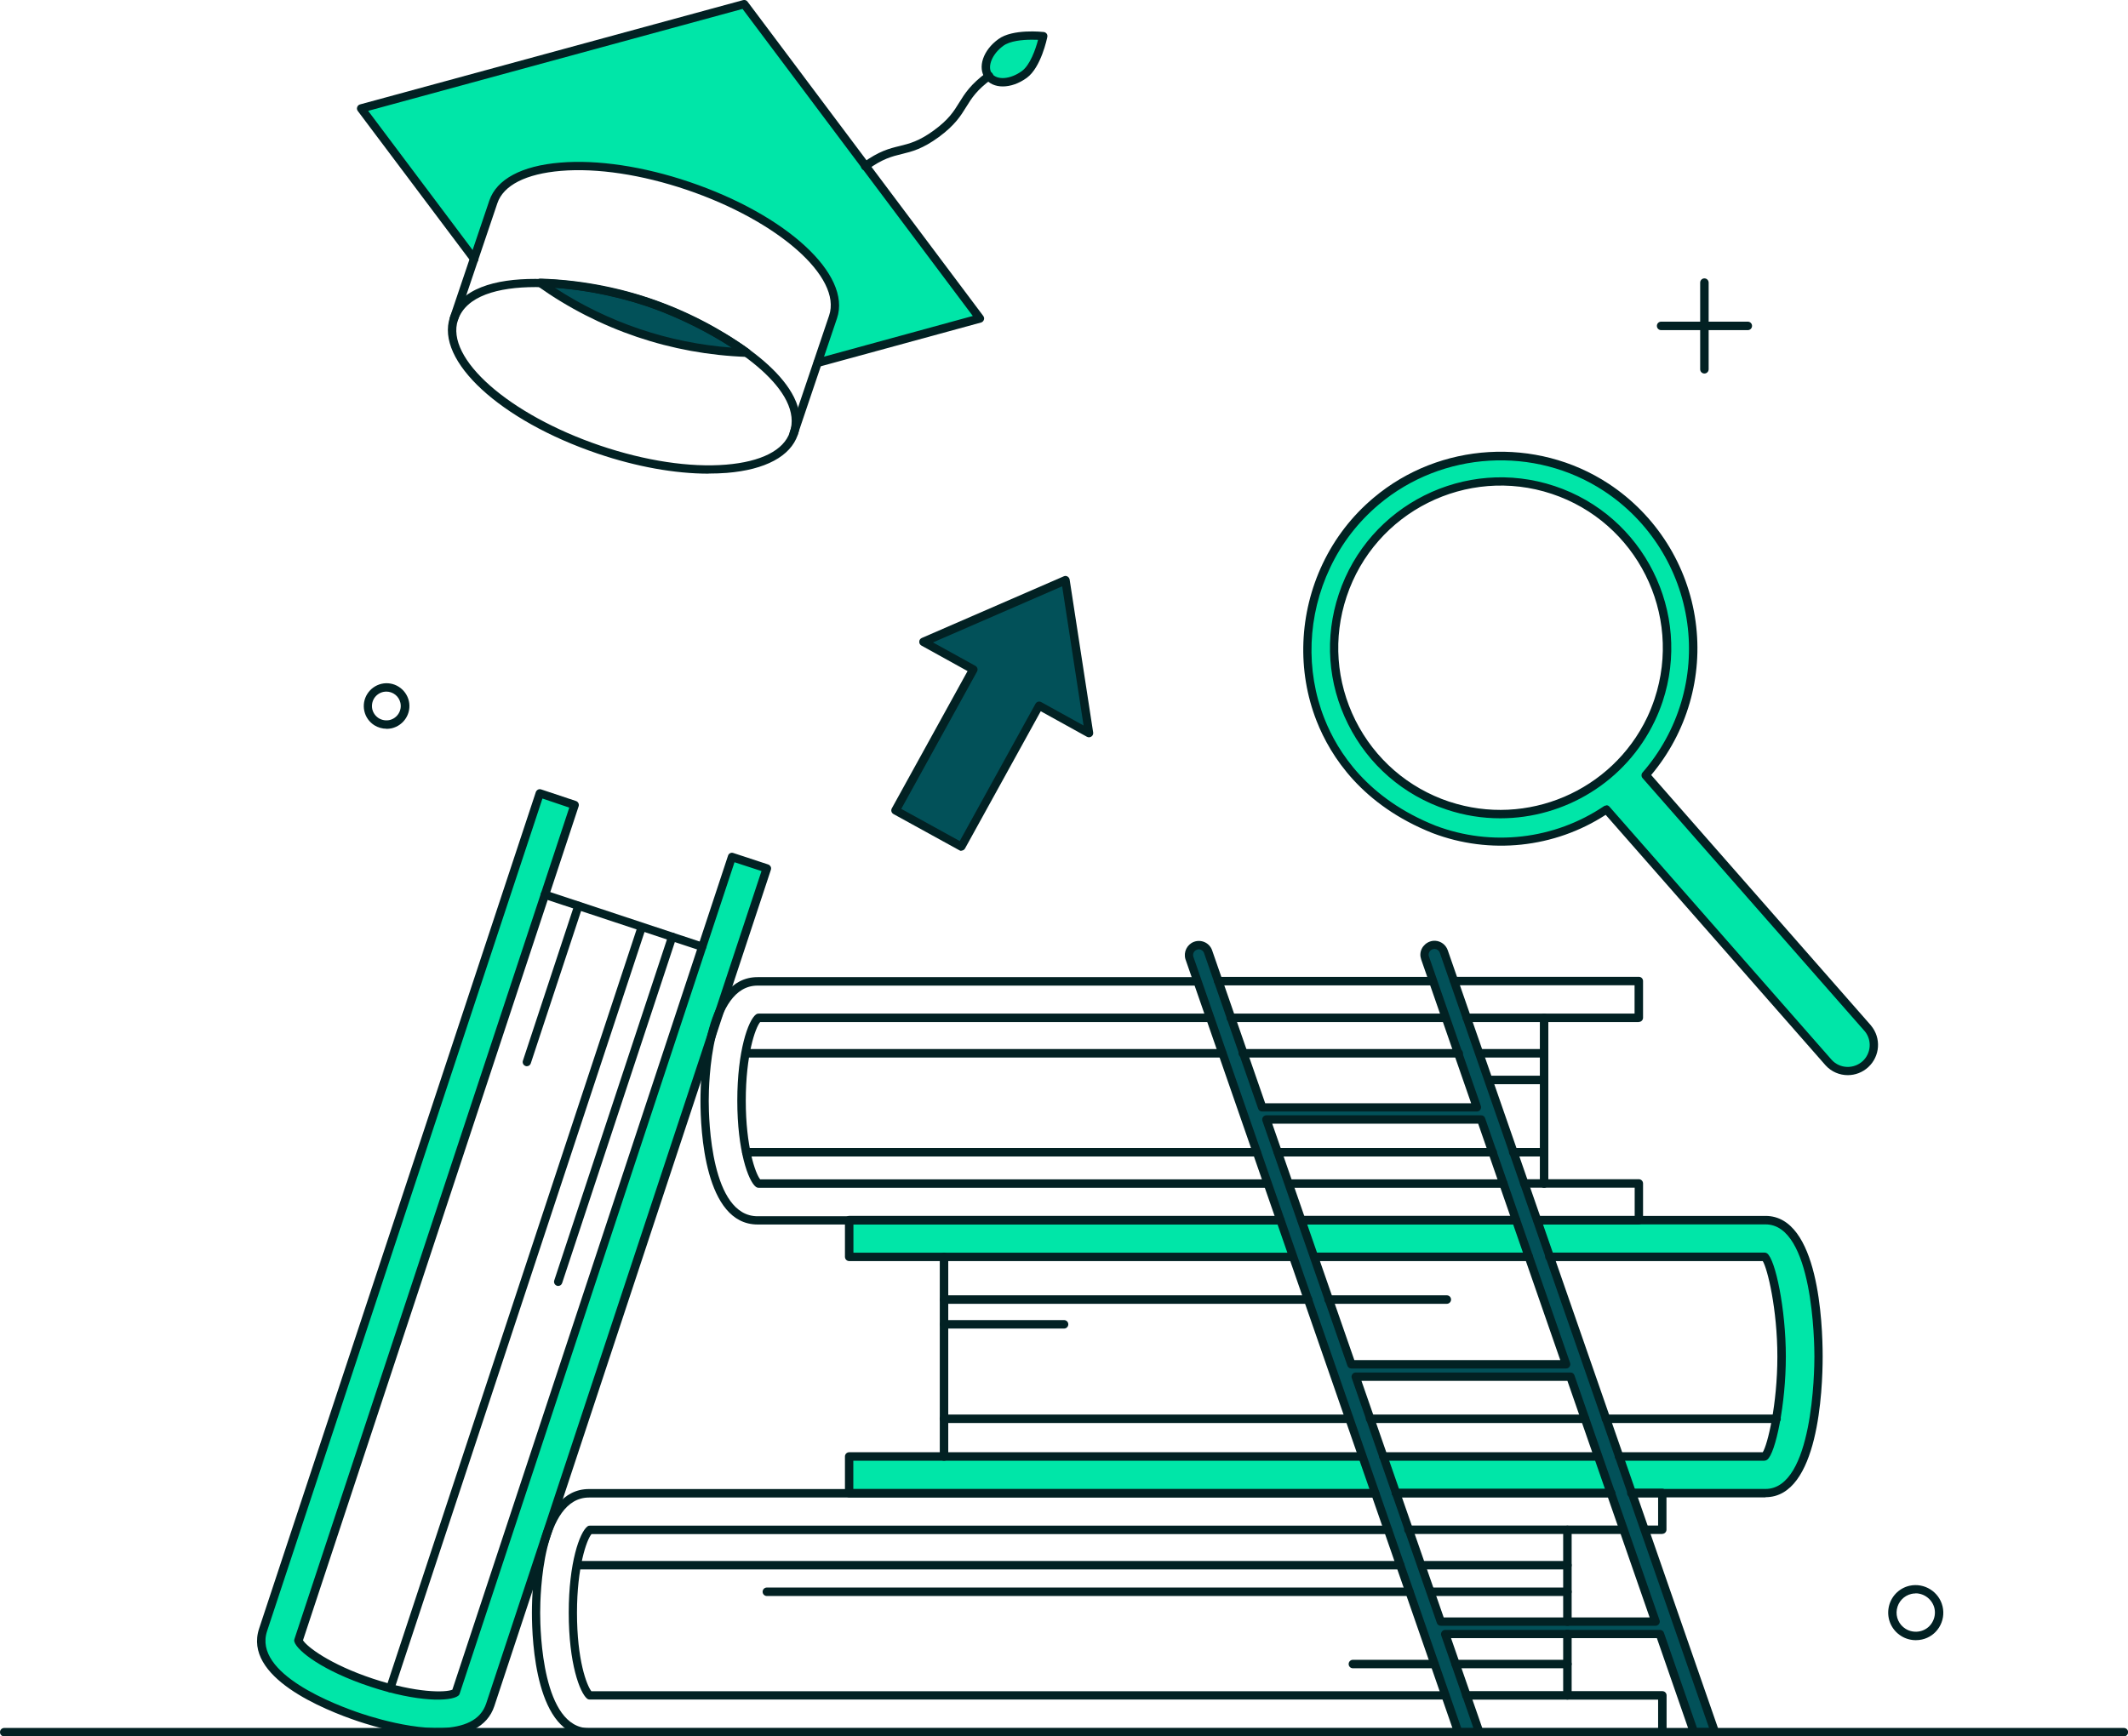 <svg xmlns="http://www.w3.org/2000/svg" id="Livello_2" data-name="Livello 2" viewBox="0 0 190.75 155.69"><defs><style> .cls-1 { fill: #00e6a8; } .cls-2 { fill: #025159; } .cls-3 { fill: #022123; } </style></defs><g id="ILLUSTRAZIONI"><g><g><path class="cls-1" d="M65.6,76.83l-24.76,74.92c-.53,.4-3.27,.53-7.52-.87-4.26-1.41-6.36-3.15-6.57-3.78l24.74-74.94-3.12-1.03-24.78,74.99c-1.39,4.18,6.29,7.07,8.68,7.87s10.28,3.04,11.67-1.14l24.79-74.99-3.14-1.03Z"></path><path class="cls-1" d="M158.26,109.42H76.13v3.29h82.06c.53,.38,1.52,4.46,1.52,8.95s-.99,8.55-1.52,8.95H76.13v3.29h82.14c4.41,0,4.75-9.73,4.75-12.24s-.34-12.24-4.75-12.24h0Z"></path><path class="cls-1" d="M73.3,32.5l14.54-3.97L66.7,.36,32.37,9.72l10.13,13.49,1.73-5.09c1.24-3.65,9.04-4.29,17.46-1.44,8.42,2.85,14.23,8.09,13,11.74,0,0-1.39,4.08-1.4,4.08Z"></path><path class="cls-1" d="M167.44,92.2l-19.92-22.7c3.28-3.76,4.78-8.76,4.1-13.71-.68-4.95-3.46-9.36-7.64-12.1-6.39-4.19-14.77-3.69-20.61,1.23-1.89,1.59-3.41,3.57-4.47,5.8-3.91,8.23-1.24,19.31,9.65,23.64,5.13,1.95,10.89,1.28,15.45-1.79l19.93,22.71c.88,.95,2.36,1,3.3,.13,.91-.84,1-2.25,.21-3.2h0s0,0,0,0Zm-37.64-19.96c-7.82-2.6-12.04-11.05-9.44-18.86s11.05-12.04,18.86-9.44,12.04,11.05,9.44,18.86c-.19,.58-.42,1.14-.68,1.69-3.24,6.8-11.03,10.12-18.18,7.75Z"></path><path class="cls-1" d="M89.71,3.81c-1.18,.85-1.67,2.2-1.1,3,.59,.8,2.01,.74,3.21-.13,1.18-.85,1.69-3.44,1.69-3.44,0,0-2.62-.3-3.8,.57Z"></path></g><g><path class="cls-2" d="M48.41,25.36c5.44,3.87,11.9,6.05,18.57,6.27-5.44-3.86-11.9-6.04-18.57-6.27Z"></path><path class="cls-2" d="M129.4,85.3c-.12-.34-.43-.57-.79-.59-.49-.02-.91,.35-.93,.84,0,.12,.01,.23,.05,.34l4.65,13.4h-19.25l-4.86-13.98c-.18-.46-.69-.68-1.14-.5-.43,.17-.66,.63-.53,1.07l24.11,69.44h1.88l-3.06-8.82h19.25l3.06,8.82h1.88l-24.32-70.01h0Zm-15.89,15.09h19.25l7.62,21.94h-19.25s-7.62-21.94-7.62-21.94Zm15.63,45.01l-7.63-21.96h19.25l7.63,21.96h-19.25Z"></path><path class="cls-2" d="M95.51,52.04l-12.73,5.53,4.46,2.47-6.97,12.64,5.91,3.25,6.97-12.64,4.46,2.47-2.11-13.72h0Z"></path></g><g><path class="cls-3" d="M153.72,155.69h-1.88c-.16,0-.3-.1-.35-.25l-2.97-8.56h-18.45l2.89,8.32c.04,.11,.02,.24-.05,.34-.07,.1-.18,.16-.31,.16h-1.88c-.16,0-.3-.1-.35-.25l-24.11-69.45c-.19-.64,.14-1.31,.75-1.55,.65-.25,1.38,.07,1.63,.72l4.77,13.75h18.46l-4.48-12.9c-.05-.15-.08-.32-.07-.48,.04-.69,.65-1.22,1.33-1.19,.51,.03,.95,.36,1.12,.84,0,0,0,0,0,0l24.32,70.02c.04,.11,.02,.24-.05,.34-.07,.1-.18,.16-.31,.16Zm-1.61-.75h1.09l-24.14-69.52c-.07-.2-.25-.33-.46-.34-.27,0-.52,.2-.54,.49,0,.07,0,.13,.03,.19l4.65,13.4c.04,.11,.02,.24-.05,.34-.07,.1-.18,.16-.31,.16h-19.25c-.16,0-.3-.1-.35-.25l-4.86-13.98c-.04-.11-.14-.21-.26-.27-.12-.06-.26-.06-.39,0-.25,.1-.38,.36-.3,.62l24.02,69.18h1.09l-2.89-8.32c-.04-.11-.02-.24,.05-.34,.07-.1,.18-.16,.31-.16h19.25c.16,0,.3,.1,.35,.25l2.97,8.56Zm-3.71-9.17h-19.25c-.16,0-.3-.1-.35-.25l-7.63-21.96c-.04-.11-.02-.24,.05-.34,.07-.1,.18-.16,.31-.16h19.25c.16,0,.3,.1,.35,.25l7.63,21.96c.04,.11,.02,.24-.05,.34-.07,.1-.18,.16-.31,.16Zm-18.99-.75h18.46l-7.37-21.21h-18.46l7.37,21.21Zm10.97-22.32h-19.25c-.16,0-.3-.1-.35-.25l-7.62-21.95c-.04-.11-.02-.24,.05-.34,.07-.1,.18-.16,.31-.16h19.25c.16,0,.3,.1,.35,.25l7.62,21.95c.04,.11,.02,.24-.05,.34-.07,.1-.18,.16-.31,.16Zm-18.98-.75h18.46l-7.36-21.2h-18.46l7.36,21.2Z"></path><path class="cls-3" d="M89.89,7.75c-.66,0-1.23-.24-1.58-.72-.71-.99-.19-2.53,1.18-3.52,1.28-.95,3.96-.65,4.07-.64,.1,.01,.2,.07,.26,.15,.06,.08,.08,.19,.06,.29-.02,.11-.56,2.74-1.84,3.67-.7,.51-1.47,.77-2.15,.77Zm2.61-4.19c-.86,0-1.98,.11-2.57,.55,0,0,0,0,0,0-.99,.72-1.46,1.86-1.02,2.48,.46,.62,1.66,.53,2.69-.22,.73-.53,1.23-1.95,1.45-2.8-.16,0-.35-.01-.55-.01Z"></path><path class="cls-3" d="M152.78,33.49c-.21,0-.38-.17-.38-.38v-7.77c0-.21,.17-.38,.38-.38s.38,.17,.38,.38v7.77c0,.21-.17,.38-.38,.38Z"></path><path class="cls-3" d="M165.64,96.4c-.73,0-1.46-.29-1.99-.87l-19.72-22.47c-4.6,2.98-10.38,3.59-15.51,1.64-6.32-2.51-9.14-6.85-10.4-10.05-1.77-4.51-1.57-9.65,.54-14.1,1.09-2.29,2.63-4.29,4.57-5.92,5.92-4.99,14.58-5.51,21.06-1.26,4.26,2.8,7.11,7.31,7.8,12.36,.68,4.95-.77,9.94-3.98,13.76l19.68,22.43s.02,.02,.03,.04c.92,1.11,.81,2.74-.25,3.72-.52,.48-1.18,.72-1.84,.72Zm-21.65-24.2c.1,0,.21,.04,.28,.13l19.93,22.71c.73,.79,1.97,.83,2.77,.1,.75-.7,.84-1.86,.2-2.66,0,0,0-.01-.02-.02l-19.92-22.7c-.12-.14-.12-.35,0-.49,3.21-3.68,4.68-8.57,4.01-13.41-.67-4.84-3.39-9.16-7.47-11.84-6.2-4.07-14.49-3.57-20.17,1.21-1.86,1.57-3.33,3.47-4.37,5.67-2.03,4.27-2.22,9.19-.52,13.51,1.2,3.06,3.91,7.21,9.97,9.62,5.01,1.9,10.65,1.25,15.1-1.75,.06-.04,.14-.06,.21-.06Zm-9.51,1.17c-1.6,0-3.21-.25-4.8-.78h0c-3.88-1.29-7.02-4.01-8.84-7.66-1.83-3.65-2.12-7.8-.83-11.67,2.66-8,11.34-12.34,19.34-9.68,8,2.66,12.34,11.34,9.68,19.34-.2,.59-.43,1.17-.7,1.73-2.6,5.45-8.08,8.72-13.84,8.72Zm-4.56-1.49c6.95,2.3,14.57-.94,17.73-7.56,.25-.53,.47-1.08,.66-1.65,2.53-7.61-1.6-15.86-9.21-18.39-7.61-2.53-15.86,1.6-18.39,9.21-1.23,3.69-.94,7.63,.79,11.1,1.74,3.47,4.73,6.06,8.41,7.29h0Z"></path><path class="cls-3" d="M156.67,29.6h-7.77c-.21,0-.38-.17-.38-.38s.17-.38,.38-.38h7.77c.21,0,.38,.17,.38,.38s-.17,.38-.38,.38Z"></path><path class="cls-3" d="M171.73,147.06c-.46,0-.93-.13-1.32-.38-.85-.53-1.29-1.52-1.12-2.51,.17-.99,.91-1.77,1.88-1.99,1.33-.29,2.65,.54,2.96,1.86h0c.15,.64,.04,1.31-.31,1.87-.35,.56-.9,.95-1.54,1.09-.18,.04-.36,.06-.55,.06Zm-.02-4.19c-.12,0-.25,.01-.37,.04-.68,.16-1.19,.7-1.31,1.39-.12,.69,.19,1.37,.78,1.74,.38,.24,.86,.32,1.3,.22,.45-.1,.83-.37,1.07-.76,.24-.39,.32-.85,.22-1.3-.19-.79-.91-1.34-1.69-1.34Z"></path><path class="cls-3" d="M34.64,65.34c-.38,0-.75-.11-1.08-.31-.46-.29-.78-.74-.9-1.27-.25-1.1,.44-2.19,1.54-2.45,1.1-.25,2.19,.44,2.45,1.54h0c.25,1.1-.44,2.19-1.54,2.45-.15,.03-.31,.05-.46,.05Zm0-3.33c-.09,0-.19,.01-.29,.03-.34,.08-.62,.28-.81,.57-.18,.29-.24,.64-.17,.97,.08,.34,.28,.62,.57,.81,.29,.18,.64,.24,.98,.17,.69-.16,1.13-.85,.97-1.55h0c-.14-.6-.67-1-1.26-1Z"></path><path class="cls-3" d="M149,155.69H52.8c-4.76,0-5.12-8.49-5.12-11.09s.37-11.09,5.12-11.09H123.25c.21,0,.38,.17,.38,.38s-.17,.38-.38,.38H52.8c-4.16,0-4.38,8.61-4.38,10.34s.21,10.34,4.38,10.34h95.83v-2.56h-17.19c-.21,0-.38-.17-.38-.38s.17-.38,.38-.38h17.57c.21,0,.38,.17,.38,.38v3.31c0,.21-.17,.38-.38,.38Zm-19.45-3.31H52.85c-.09,0-.17-.03-.24-.09-.63-.54-1.63-3.1-1.63-7.7,0-4.47,.98-7.21,1.68-7.73,.06-.05,.14-.07,.22-.07H124.4c.21,0,.38,.17,.38,.38s-.17,.38-.38,.38H53.02c-.44,.52-1.3,2.96-1.3,7.05,0,4.25,.87,6.5,1.29,7.04h76.53c.21,0,.38,.17,.38,.38s-.17,.38-.38,.38Zm19.45-14.84h-1.54c-.21,0-.38-.17-.38-.38s.17-.38,.38-.38h1.17v-2.54h-2.3c-.21,0-.38-.17-.38-.38s.17-.38,.38-.38h2.67c.21,0,.38,.17,.38,.38v3.29c0,.21-.17,.38-.38,.38Zm-3.49,0h-19.26c-.21,0-.38-.17-.38-.38s.17-.38,.38-.38h19.26c.21,0,.38,.17,.38,.38s-.17,.38-.38,.38Zm-1.09-3.29h-19.29c-.21,0-.38-.17-.38-.38s.17-.38,.38-.38h19.29c.21,0,.38,.17,.38,.38s-.17,.38-.38,.38Z"></path><path class="cls-3" d="M140.5,152.39c-.21,0-.38-.17-.38-.38v-5.51c0-.21,.17-.38,.38-.38s.38,.17,.38,.38v5.51c0,.21-.17,.38-.38,.38Zm0-6.61c-.21,0-.38-.17-.38-.38v-8.23c0-.21,.17-.38,.38-.38s.38,.17,.38,.38v8.23c0,.21-.17,.38-.38,.38Z"></path><path class="cls-3" d="M140.5,140.72h-13.07c-.21,0-.38-.17-.38-.38s.17-.38,.38-.38h13.07c.21,0,.38,.17,.38,.38s-.17,.38-.38,.38Zm-14.98,0H51.77c-.21,0-.38-.17-.38-.38s.17-.38,.38-.38H125.52c.21,0,.38,.17,.38,.38s-.17,.38-.38,.38Z"></path><path class="cls-3" d="M140.5,149.58h-10.02c-.21,0-.38-.17-.38-.38s.17-.38,.38-.38h10.02c.21,0,.38,.17,.38,.38s-.17,.38-.38,.38Zm-11.93,0h-7.3c-.21,0-.38-.17-.38-.38s.17-.38,.38-.38h7.3c.21,0,.38,.17,.38,.38s-.17,.38-.38,.38Z"></path><path class="cls-3" d="M140.5,143.1h-12.23c-.21,0-.38-.17-.38-.38s.17-.38,.38-.38h12.23c.21,0,.38,.17,.38,.38s-.17,.38-.38,.38Zm-14.17,0h-57.59c-.21,0-.38-.17-.38-.38s.17-.38,.38-.38h57.59c.21,0,.38,.17,.38,.38s-.17,.38-.38,.38Z"></path><path class="cls-3" d="M146.9,109.79h-9.03c-.21,0-.38-.17-.38-.38s.17-.38,.38-.38h8.66v-2.54h-9.9c-.21,0-.38-.17-.38-.38s.17-.38,.38-.38h10.27c.21,0,.38,.17,.38,.38v3.29c0,.21-.17,.38-.38,.38Zm-11.03,0h-19.17c-.21,0-.38-.17-.38-.38s.17-.38,.38-.38h19.17c.21,0,.38,.17,.38,.38s-.17,.38-.38,.38Zm-21.13,0h-46.83c-4.76,0-5.12-8.49-5.12-11.09s.37-11.09,5.12-11.09h39.35c.21,0,.38,.17,.38,.38s-.17,.38-.38,.38h-39.35c-4.16,0-4.38,8.61-4.38,10.34s.21,10.34,4.38,10.34h46.83c.21,0,.38,.17,.38,.38s-.17,.38-.38,.38Zm20.02-3.29h-19.17c-.21,0-.38-.17-.38-.38s.17-.38,.38-.38h19.17c.21,0,.38,.17,.38,.38s-.17,.38-.38,.38Zm-21.17,0h-45.6c-.08,0-.16-.03-.23-.08-.69-.52-1.67-3.26-1.67-7.73s.98-7.21,1.67-7.73c.06-.05,.14-.08,.23-.08h40.45c.21,0,.38,.17,.38,.38s-.17,.38-.38,.38h-40.3c-.44,.52-1.29,2.96-1.29,7.05s.86,6.53,1.29,7.05h45.45c.21,0,.38,.17,.38,.38s-.17,.38-.38,.38Zm33.31-14.86h-15.42c-.21,0-.38-.17-.38-.38s.17-.38,.38-.38h15.04v-2.54h-16.16c-.21,0-.38-.17-.38-.38s.17-.38,.38-.38h16.54c.21,0,.38,.17,.38,.38v3.29c0,.21-.17,.38-.38,.38Zm-17.48,0h-19.1c-.21,0-.38-.17-.38-.38s.17-.38,.38-.38h19.1c.21,0,.38,.17,.38,.38s-.17,.38-.38,.38Zm-1-3.29h-19.22c-.21,0-.38-.17-.38-.38s.17-.38,.38-.38h19.22c.21,0,.38,.17,.38,.38s-.17,.38-.38,.38Z"></path><path class="cls-3" d="M138.41,106.5c-.21,0-.38-.17-.38-.38v-14.86c0-.21,.17-.38,.38-.38s.38,.17,.38,.38v14.86c0,.21-.17,.38-.38,.38Z"></path><path class="cls-3" d="M138.41,94.82h-5.75c-.21,0-.38-.17-.38-.38s.17-.38,.38-.38h5.75c.21,0,.38,.17,.38,.38s-.17,.38-.38,.38Zm-7.65,0h-19.36c-.21,0-.38-.17-.38-.38s.17-.38,.38-.38h19.36c.21,0,.38,.17,.38,.38s-.17,.38-.38,.38Zm-21.21,0h-42.66c-.21,0-.38-.17-.38-.38s.17-.38,.38-.38h42.66c.21,0,.38,.17,.38,.38s-.17,.38-.38,.38Z"></path><path class="cls-3" d="M138.41,103.69h-2.77c-.21,0-.38-.17-.38-.38s.17-.38,.38-.38h2.77c.21,0,.38,.17,.38,.38s-.17,.38-.38,.38Zm-4.61,0h-19.25c-.21,0-.38-.17-.38-.38s.17-.38,.38-.38h19.25c.21,0,.38,.17,.38,.38s-.17,.38-.38,.38Zm-21.15,0h-45.75c-.21,0-.38-.17-.38-.38s.17-.38,.38-.38h45.75c.21,0,.38,.17,.38,.38s-.17,.38-.38,.38Z"></path><path class="cls-3" d="M138.41,97.21h-4.91c-.21,0-.38-.17-.38-.38s.17-.38,.38-.38h4.91c.21,0,.38,.17,.38,.38s-.17,.38-.38,.38Z"></path><path class="cls-3" d="M39.21,155.69c-2.65,0-5.6-.86-7.06-1.34-3.16-1.06-10.37-3.98-8.92-8.34l24.8-74.99c.03-.09,.1-.17,.19-.22s.19-.05,.29-.02l3.12,1.04c.2,.07,.3,.28,.24,.47l-24.71,74.78c.36,.58,2.4,2.16,6.29,3.45,3.93,1.3,6.49,1.24,7.1,.98l24.71-74.78c.06-.2,.28-.31,.47-.24l3.13,1.03c.09,.03,.17,.1,.22,.19s.05,.19,.02,.29l-24.79,74.99c-.31,.93-.93,1.63-1.84,2.09-.92,.46-2.05,.63-3.25,.63Zm9.41-84.08l-24.68,74.64c-1.27,3.82,6.14,6.62,8.45,7.39,1.58,.53,6.96,2.14,9.73,.75,.74-.37,1.21-.91,1.46-1.65l24.68-74.64-2.42-.79-24.64,74.56c-.02,.07-.07,.14-.13,.18-.68,.51-3.58,.6-7.87-.82-4.24-1.4-6.54-3.19-6.81-4.02-.03-.08-.03-.16,0-.24l24.64-74.56-2.4-.81Zm-7.78,80.14h0Z"></path><path class="cls-3" d="M62.94,85.26s-.08,0-.12-.02l-14.1-4.67c-.2-.06-.3-.28-.24-.47s.27-.31,.47-.24l14.1,4.67c.2,.06,.3,.28,.24,.47-.05,.16-.2,.26-.36,.26Z"></path><path class="cls-3" d="M47.23,95.6s-.08,0-.12-.02c-.2-.07-.3-.28-.24-.47l4.62-14c.06-.2,.28-.3,.47-.24,.2,.07,.3,.28,.24,.47l-4.62,14c-.05,.16-.2,.26-.36,.26Z"></path><path class="cls-3" d="M50.04,115.3s-.08,0-.12-.02c-.2-.07-.3-.28-.24-.47l10.22-30.93c.06-.2,.28-.3,.47-.24,.2,.07,.3,.28,.24,.47l-10.22,30.93c-.05,.16-.2,.26-.36,.26Z"></path><path class="cls-3" d="M34.99,151.74s-.08,0-.12-.02c-.2-.07-.3-.28-.24-.47l22.53-68.21c.06-.2,.28-.3,.47-.24,.2,.07,.3,.28,.24,.47l-22.53,68.21c-.05,.16-.2,.26-.36,.26Z"></path><path class="cls-3" d="M158.26,134.26h-12.03c-.21,0-.38-.17-.38-.38s.17-.38,.38-.38h12.03c4.25,0,4.38-10.65,4.38-11.86s-.12-11.86-4.38-11.86h-20.45c-.21,0-.38-.17-.38-.38s.17-.38,.38-.38h20.45c4.76,0,5.12,9.65,5.12,12.61s-.37,12.61-5.12,12.61Zm-13.88,0h-19.23c-.21,0-.38-.17-.38-.38s.17-.38,.38-.38h19.23c.21,0,.38,.17,.38,.38s-.17,.38-.38,.38Zm-21.11,0h-47.15c-.21,0-.38-.17-.38-.38v-3.29c0-.21,.17-.38,.38-.38h45.96c.21,0,.38,.17,.38,.38s-.17,.38-.38,.38h-45.59v2.54h46.77c.21,0,.38,.17,.38,.38s-.17,.38-.38,.38Zm34.91-3.29h-13.05c-.21,0-.38-.17-.38-.38s.17-.38,.38-.38h12.88c.43-.66,1.31-4.3,1.31-8.57s-.89-7.9-1.31-8.57h-19.12c-.21,0-.38-.17-.38-.38s.17-.38,.38-.38h19.29c.08,0,.15,.02,.22,.07,.74,.53,1.68,4.99,1.68,9.25s-.92,8.68-1.67,9.25c-.07,.05-.14,.08-.23,.08Zm-14.96,0h-19.22c-.21,0-.38-.17-.38-.38s.17-.38,.38-.38h19.22c.21,0,.38,.17,.38,.38s-.17,.38-.38,.38Zm-6.18-17.9h-19.19c-.21,0-.38-.17-.38-.38s.17-.38,.38-.38h19.19c.21,0,.38,.17,.38,.38s-.17,.38-.38,.38Zm-21.2,0h-39.72c-.21,0-.38-.17-.38-.38v-3.29c0-.21,.17-.38,.38-.38h38.64c.21,0,.38,.17,.38,.38s-.17,.38-.38,.38h-38.26v2.54h39.35c.21,0,.38,.17,.38,.38s-.17,.38-.38,.38Zm20.04-3.29h-19.19c-.21,0-.38-.17-.38-.38s.17-.38,.38-.38h19.19c.21,0,.38,.17,.38,.38s-.17,.38-.38,.38Z"></path><path class="cls-3" d="M84.62,130.97c-.21,0-.38-.17-.38-.38v-17.9c0-.21,.17-.38,.38-.38s.38,.17,.38,.38v17.9c0,.21-.17,.38-.38,.38Z"></path><path class="cls-3" d="M95.38,119.12h-10.75c-.21,0-.38-.17-.38-.38s.17-.38,.38-.38h10.75c.21,0,.38,.17,.38,.38s-.17,.38-.38,.38Z"></path><path class="cls-3" d="M129.69,116.9h-10.6c-.21,0-.38-.17-.38-.38s.17-.38,.38-.38h10.6c.21,0,.38,.17,.38,.38s-.17,.38-.38,.38Zm-12.43,0h-32.63c-.21,0-.38-.17-.38-.38s.17-.38,.38-.38h32.63c.21,0,.38,.17,.38,.38s-.17,.38-.38,.38Z"></path><path class="cls-3" d="M159.25,127.59h-15.3c-.21,0-.38-.17-.38-.38s.17-.38,.38-.38h15.3c.21,0,.38,.17,.38,.38s-.17,.38-.38,.38Zm-17.18,0h-19.26c-.21,0-.38-.17-.38-.38s.17-.38,.38-.38h19.26c.21,0,.38,.17,.38,.38s-.17,.38-.38,.38Zm-21.14,0h-36.32c-.21,0-.38-.17-.38-.38s.17-.38,.38-.38h36.32c.21,0,.38,.17,.38,.38s-.17,.38-.38,.38Z"></path><path class="cls-3" d="M190.38,155.69H.38c-.21,0-.38-.17-.38-.38s.17-.38,.38-.38H190.38c.21,0,.38,.17,.38,.38s-.17,.38-.38,.38Z"></path><path class="cls-3" d="M86.18,76.29c-.06,0-.12-.01-.18-.05l-5.91-3.25c-.09-.05-.15-.13-.18-.22-.03-.1-.02-.2,.03-.29l6.79-12.31-4.14-2.29c-.12-.07-.2-.2-.19-.35,0-.14,.09-.27,.23-.33l12.73-5.53c.11-.05,.23-.04,.33,.02,.1,.06,.17,.16,.19,.27l2.11,13.72c.02,.14-.04,.28-.16,.36-.12,.08-.27,.09-.4,.02l-4.14-2.29-6.79,12.31c-.07,.12-.2,.19-.33,.19Zm-5.4-3.77l5.25,2.89,6.79-12.31c.05-.09,.13-.15,.22-.18,.1-.03,.2-.02,.29,.03l3.8,2.1-1.92-12.48-11.58,5.03,3.8,2.1c.18,.1,.25,.33,.15,.51l-6.79,12.31Z"></path><path class="cls-3" d="M77.55,15.28c-.12,0-.23-.05-.3-.15-.12-.17-.09-.4,.08-.52,1.45-1.06,2.4-1.3,3.32-1.52,.89-.22,1.73-.43,3.06-1.4,1.33-.97,1.79-1.71,2.27-2.49,.5-.81,1.02-1.64,2.46-2.7,.17-.12,.4-.09,.52,.08,.12,.17,.09,.4-.08,.52-1.33,.97-1.79,1.71-2.27,2.49-.5,.81-1.02,1.64-2.46,2.7-1.45,1.06-2.4,1.3-3.32,1.52-.89,.22-1.73,.43-3.06,1.4-.07,.05-.14,.07-.22,.07Z"></path><path class="cls-3" d="M73.3,32.9c-.17,0-.32-.11-.36-.28-.05-.2,.06-.41,.26-.46l14-3.83L66.56,.8,33,9.94l9.81,13.07c.12,.17,.09,.4-.07,.52-.17,.13-.4,.09-.52-.07l-10.15-13.51c-.07-.1-.1-.23-.05-.35,.04-.12,.14-.21,.26-.24L66.61,.01c.15-.04,.31,.01,.4,.14l21.13,28.18c.07,.1,.1,.23,.05,.35-.04,.12-.14,.21-.26,.24l-14.54,3.97s-.07,.01-.1,.01Z"></path><path class="cls-3" d="M66.92,32h-.01c-6.74-.24-13.21-2.43-18.7-6.33-.13-.1-.19-.27-.14-.43s.2-.26,.37-.26c6.75,.21,13.22,2.4,18.71,6.33,.13,.1,.19,.27,.14,.43-.05,.15-.19,.25-.35,.25Zm-17.19-6.2c4.76,3.11,10.2,4.95,15.87,5.37-4.75-3.13-10.19-4.97-15.87-5.37Z"></path><path class="cls-3" d="M63.52,42.47c-3.01,0-6.48-.62-9.95-1.8-8.73-2.96-14.55-8.32-13.24-12.22,1.76-5.19,12.72-3.41,17.75-1.74h0c4.17,1.38,11.09,4.9,13.09,8.9,.58,1.17,.7,2.31,.34,3.38-.65,1.92-2.91,3.13-6.36,3.41-.52,.04-1.07,.06-1.63,.06Zm-15.51-16.73c-3.39,0-6.23,.8-6.96,2.95-1.16,3.44,4.57,8.49,12.77,11.27,4.02,1.36,8.03,1.97,11.27,1.7,3.14-.26,5.17-1.29,5.71-2.91,.3-.87,.19-1.82-.3-2.81-1.88-3.77-8.76-7.23-12.65-8.52h0c-2.89-.96-6.61-1.68-9.84-1.68Z"></path><path class="cls-3" d="M71.15,39.24s-.08,0-.12-.02c-.2-.07-.3-.28-.24-.48l3.53-10.45c1.16-3.44-4.57-8.49-12.76-11.27-4.02-1.36-8.03-1.97-11.27-1.7-3.14,.26-5.17,1.29-5.71,2.91l-3.53,10.45c-.07,.2-.28,.3-.48,.24-.2-.07-.3-.28-.24-.48l3.53-10.45c.65-1.92,2.91-3.13,6.36-3.41,3.35-.28,7.46,.34,11.57,1.73,8.74,2.96,14.55,8.32,13.24,12.22l-3.53,10.45c-.05,.16-.2,.25-.36,.25Z"></path></g></g></g></svg>